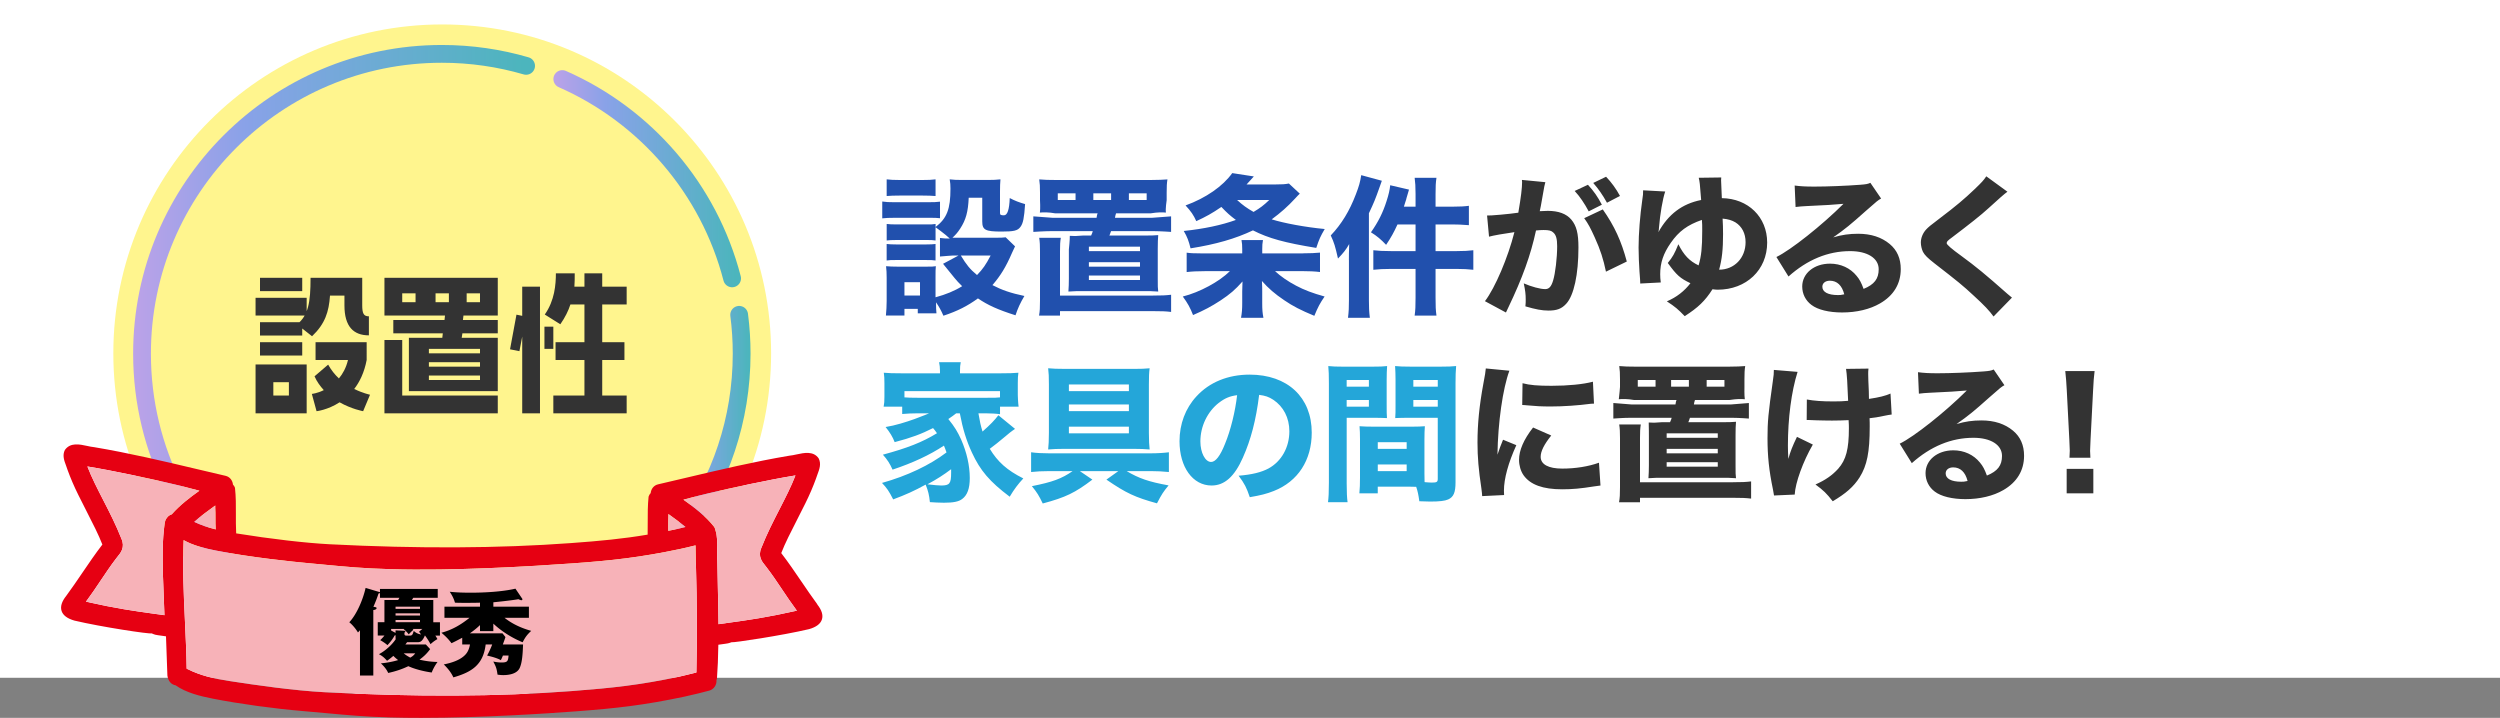 <svg xmlns="http://www.w3.org/2000/svg" xmlns:xlink="http://www.w3.org/1999/xlink" viewBox="0 0 1125 323.03"><rect x="0" y="0" width="1125" height="323.03" fill="#808080" stroke="none"/><defs><linearGradient id="a" x1="249.03" x2="333.45" y1="80.43" y2="80.43" gradientUnits="userSpaceOnUse"><stop offset="0" stop-color="#bca2e8"/><stop offset=".28" stop-color="#89a2e8"/><stop offset=".97" stop-color="#4cb5bd"/></linearGradient><linearGradient xlink:href="#a" id="b" x1="303.79" x2="337.74" y1="190.2" y2="190.2"/><linearGradient xlink:href="#a" id="c" x1="80.27" x2="294.81" y1="262.27" y2="262.27"/><linearGradient xlink:href="#a" id="d" x1="59.91" x2="240.75" y1="122.15" y2="122.15"/></defs><path fill="#fff" d="M0 0h1125v305H0z"/><path fill="#2150ad" d="M397 90.68c1.66.25 2.97.32 5.6.32h14.8c2.91 0 4.15-.06 5.6-.25v7.45c-1.66-.19-2.14-.19-5.32-.19h-15.07c-2.49 0-4.01.06-5.6.25v-7.57Zm26 16.4c1.7.2 2.45.27 4.42.27-2.04-1.97-6.42-5.1-6.42-5.1v5.96c-1.44-.21-2.13-.21-4.19-.21h-13.47c-2.06 0-3.09.07-4.33.21v-7.43c1.31.14 2.2.21 4.33.21h13.46c2.28 0 3.04 0 4.21-.21v1.37c5.11-3.9 6.7-8.08 6.7-17.26 0-1.57-.07-2.67-.35-4.18 1.73.21 3.24.27 5.45.27h11.67c2.42 0 3.94-.07 5.73-.27-.14 1.51-.21 3.08-.21 5.41v9.77c0 .8.41 1 1.78 1q2.33 0 2.6-7.77c2.39 1.26 4.17 1.93 6.91 2.72-.41 6.24-.89 8.7-2.12 10.3-1.23 1.66-2.94 2.06-8.48 2.06-7.32 0-8.68-.73-8.68-4.58V88.99h-6.09c-.27 6.24-1.23 9.9-3.83 13.88-1.09 1.66-1.92 2.66-3.49 4.12h19.34c2.44 0 3.73-.07 4.62-.2l4.21 4.07q-.41.81-1.36 2.92c-2.78 6.45-5.23 10.38-8.82 14.52 4.14 2.17 8.21 3.6 14.39 4.89-1.9 3.26-2.92 5.43-4 8.69-7.94-2.51-12.55-4.61-16.9-7.6-4.68 3.39-9.16 5.7-15.54 7.8-1.09-2.51-1.9-3.94-3.33-6.04 0 2.78.07 3.39.2 4.95H413v-2h-6v3h-8.34c.21-2.2.34-4.33.34-6.6v-10.4c0-2.16-.07-3.38-.27-5.2 1.62.13 2.91.2 5.14.2h12.93c2.5 0 3.25 0 4.33-.2-.14 1.35-.14 2.3-.14 4.73v9.26c4.67-1.28 8.53-2.84 11.98-5-1.49-1.42-2.44-2.5-3.39-3.65q-4.47-5.61-5.21-6.42l6.97-3.72h-2.64s-3.81.24-5.71.44v-8.36Zm-24-26.37c1.9.21 2.99.29 5.91.29h10.18c2.92 0 4.01-.07 5.91-.29v7.5c-1.9-.14-3.19-.21-5.91-.21h-10.18c-2.58 0-4.28.07-5.91.21zm0 29.08c1.31.14 2.2.21 4.33.21h13.47c2.2 0 3.03-.07 4.19-.21v7.43c-1.44-.21-2.06-.21-4.33-.21h-13.41c-2.13 0-2.89 0-4.26.21v-7.43Zm8 23.21h7v-6h-7zm25.38-18c2.52 4.15 4.08 6.12 7.28 8.77 2.58-2.65 4.01-4.69 6.12-8.77h-13.39Zm42.44-19c-2.99-.55-5.44-.48-6.87-.34.27-1.77.05-5.58.05-5.58v-3.37c0-2.79-.07-4.15-.35-5.98 2.08.2 4.5.27 7.75.27h42.2c3.39 0 6.3-.14 7.75-.27-.28 1.77-.35 3.06-.35 5.98v3.37s-.61 3.94-.34 5.58c-1.63-.14-3.47-.2-6.87.34h-15.57c-.2.61-.41 1.36-.48 2h16.79c3.94-.3 8.46-.64 8.46-.64v7s-4.58-.34-8.46-.36h-18.56c-.34 1.11-.75 2-.75 2h15.82c2.91 0 4.71-.07 6.16-.2-.14 1.74-.21 3.28-.21 6.1v13.54c0 3.35 0 4.29.21 5.76-2.91-.2-3.94-.2-6.3-.2h-27.82c-2.42 0-3.18 0-6.3.2.14-2.08.21-3.48.21-5.76v-13.19s.48-4.49.42-6.12c2.24.14 2.45.14 5.85-.13H491c.41-.89.54-1.23.75-2h-18.22c-3.81.02-8.53.36-8.53.36v-7s4.65.34 8.53.64h19.92c.21-1.25.27-1.59.48-2zm44.07 37c4.02 0 5.59-.07 8.11-.36v7.73c-2.39-.29-4.22-.36-8.11-.36H477v2h-9.43c.36-1.96.43-3.51.43-6.88v-21.92c0-2.83-.07-4.32-.36-6.2h9.72c-.29 1.89-.36 3.1-.36 6.14v19.86h41.89ZM484 87h-8v3h8zm6 26h23v-2h-23zm0 7h23v-2h-23zm0 6h23v-2h-23zm10-39h-8v3h8zm16 3v-3h-8v3zm70.29 24c3.35 0 5.7-.13 7.71-.32v8.73c-2.21-.27-4.89-.41-8.38-.41h-11.86c2.48 2.33 5.96 4.72 9.51 6.57 3.62 1.92 7.37 3.35 12.8 4.86-2.14 3.15-2.95 4.65-4.62 8.69-6.1-2.53-9.72-4.38-13.6-7.05-4.15-2.8-7.1-5.34-9.98-8.62.13 2.6.13 3.42.13 4.65v5.27c0 3.08.13 4.45.54 6.63h-10.07c.4-2.26.53-3.83.53-6.7v-5.13c0-1.3.07-2.87.13-4.51-3.34 3.76-5.55 5.68-9.89 8.55-4.08 2.67-7.29 4.38-12.37 6.57-1.27-3.28-2.41-5.34-4.61-8.34 7.62-1.92 16.44-6.7 21.19-11.42h-11.03c-3.48 0-6.22.14-8.42.41v-8.73c1.67.25 3.21.32 6.28.32H559v-1.92c0-1.66-.07-2.62-.33-4.08h9.67c-.27 1.4-.33 2.43-.33 4.15v1.85h18.29Zm-1.38-26.85c-.68.68-.95.88-2.11 2.18-3.26 3.54-6.46 6.39-10.54 9.38 5.37 1.7 15.16 3.54 23.87 4.35-1.97 3.4-2.45 4.42-3.81 8.5-14.14-2.31-21.42-4.28-28.49-7.89-7.89 3.74-16.59 6.26-28.08 8.09-.82-3.33-1.5-5.17-3.06-7.82 9.11-.95 17.07-2.65 23.46-4.96-2.72-2.04-3.94-3.13-6.53-5.85-4.15 2.86-7 4.42-11.29 6.39-1.22-2.72-2.38-4.42-4.83-7.07 9.18-3.33 16.86-8.7 21.01-14.55l9.72 1.5q-1.97 2.24-3.26 3.6h13.26c2.79 0 3.94-.07 5.78-.41zM556.69 90c2.52 2.31 4.42 3.67 7.41 5.37 3.06-1.84 4.42-2.86 7.07-5.37zM607 117.03c0-2.24 0-3.54.14-7.21-1.52 2.65-2.63 4.01-5.05 6.53-1.24-5.51-1.73-7.14-3.25-10.4 4.85-5.1 8.45-11.02 11.29-18.49 1.39-3.6 1.94-5.51 2.42-8.64l9.28 2.52q-.35.82-1.18 3.33c-1.66 4.69-2.35 6.46-4.64 11.29v39.23c0 2.99.07 4.96.42 7.82h-9.83c.35-2.92.42-4.76.42-7.89v-18.09Zm30-29.79c0-3.32-.14-5.08-.41-7.24h9.82c-.34 2.23-.41 3.86-.41 7.31V93h7.67c3.33 0 5.47-.13 7.33-.39v8.72c-3.4-.26-5.07-.33-7.33-.33H646v12h9.33c3.33 0 5.6-.13 7.67-.39v8.79c-2.27-.26-4.53-.39-7.53-.39H646v12.95c0 3.89.07 5.57.41 8.05h-9.82c.34-2.42.41-4.29.41-8.05v-12.95h-10.92c-3.38 0-5.8.13-8.08.39v-8.79c2.14.26 4.49.39 8.01.39H637v-12h-8.13c-1.64 3.61-2.89 5.84-5.12 9.18-2.23-2.36-4.13-4-6.82-5.64 3.28-4.66 5.38-8.85 7.02-14.03.92-2.82 1.44-5.05 1.64-7.15l8.46 1.97q-.33 1.05-1.12 3.8c0 .2-.2.85-.52 1.77-.13.46-.39 1.18-.66 2.1H637z"/><path fill="#333" d="M669.18 96.98c.94.15 10.28-.68 14.06-1.27 1.22-7.14 1.7-11.15 1.7-13.73 0-.2 0-.54-.07-1.02l10.54 1.02c-.2.68-.34 1.22-.48 1.97-.07.27-.61 3.2-1.56 8.77-.27 1.43-.27 1.5-.48 2.31 1.63-.07 2.58-.14 3.6-.14 4.83 0 8.36 1.29 10.61 3.94 2.31 2.79 3.2 6.12 3.2 12.51 0 12.17-2.04 21.62-5.51 25.36-2.04 2.24-4.21 3.06-7.96 3.06-2.92 0-5.78-.54-10.4-1.9.14-1.5.14-2.04.14-3.06 0-2.38-.2-4.08-.88-7.28 3.47 1.5 7.41 2.58 9.65 2.58 1.7 0 2.72-1.09 3.54-3.81 1.02-3.26 1.84-10.33 1.84-15.5 0-3.26-.48-5.03-1.7-6.12-.88-.88-1.97-1.16-4.42-1.16-1.16 0-1.9.07-3.4.2-2.38 11.08-6.12 21.42-12.44 34.61-.61 1.29-.68 1.43-1.09 2.31l-9.45-5.1c4.62-6.05 10.4-19.72 13.26-31.07-4.83.68-9.45 1.5-11.42 2.04zv-.02Zm45.4-13.83c2.72 2.99 4.28 5.24 6.26 8.97l-5.92 2.99c-1.84-3.47-4.08-6.8-6.32-9.18l5.98-2.79Zm6.67 11.08c5.3 7.55 8.36 14.28 10.81 23.46l-9.38 4.56c-1.16-5.64-2.52-9.86-5.03-15.37-1.97-4.35-2.92-6.12-4.76-8.7l8.36-3.94Zm1.49-14.69c2.45 2.58 4.49 5.37 6.25 8.63l-5.85 3.06c-1.97-3.54-3.81-6.19-6.19-8.91l5.78-2.79Zm26.6 6.65c-1.16 3.4-2.31 10.2-2.79 16.18-.07 1.02-.07 1.22-.27 2.11 4.49-8.09 10.67-12.78 19.24-14.48-.61-7.82-.61-7.89-1.09-10l10.13-.14c-.07.61-.07.95-.07 1.29 0 .68.27 6.32.34 8.02 11.83.14 20.4 8.5 20.4 19.99 0 12.31-9.38 21.21-22.3 21.21-.68 0-1.16-.07-2.31-.2-3.33 5.24-6.53 8.3-12.51 12.1-2.92-3.06-4.28-4.22-8.02-6.66 4.35-1.83 7.89-4.62 10.61-8.16-4.69-2.24-6.19-3.6-10.2-9.11 2.24-2.72 3.06-4.22 4.76-8.43 2.52 4.96 4.96 7.55 9.11 9.52 1.22-4.15 1.63-7.89 1.63-15.64 0-2.18 0-3.13-.14-4.83-6.46 2.24-10.4 5.1-14.01 10.33-3.33 4.76-4.76 8.98-4.76 14.08 0 1.43.07 2.18.27 3.74l-9.25.48q0-1.36-.34-5.37c-.2-3.06-.41-7.48-.41-10.81 0-6.19.68-14.62 1.63-21.15.41-2.58.41-2.99.41-4.62l9.93.54Zm26.04 18.99c0 7.07-.48 11.42-1.77 16.18 6.8 0 11.9-5.24 11.9-12.38 0-3.94-1.63-7.07-4.56-8.91-1.63-.95-3.13-1.43-5.78-1.7.14 2.52.2 4.15.2 6.8Zm32.23-21.69c2.52.34 4.76.48 8.84.48 5.85 0 14.28-.34 20.6-.82 2.65-.2 3.47-.34 4.62-.88l4.83 7.07c-1.43.82-1.5.82-6.8 5.51-7.07 6.32-9.25 8.09-14.75 11.97 3.88-1.16 7.27-1.63 11.22-1.63 5.78 0 10.54 1.56 14.21 4.62 3.33 2.79 4.96 6.53 4.96 11.29 0 6.59-3.2 11.9-9.32 15.43-4.55 2.65-10.54 4.08-17.07 4.08-5.92 0-10.95-1.22-13.8-3.4-2.65-1.97-4.15-4.96-4.15-8.3 0-5.85 5.3-10.27 12.51-10.27 4.83 0 9.11 1.97 11.97 5.51 1.36 1.63 2.11 3.06 3.13 5.85 4.83-1.97 6.8-4.55 6.8-8.84 0-4.96-5.03-8.16-12.85-8.16-10 0-19.31 3.88-27.74 11.42l-5.44-8.77c6.39-3.06 20.6-14.35 30.19-23.93-5.58.48-6.73.54-16.73 1.02-2.18.14-2.79.14-4.83.41l-.41-9.66Zm15.85 42.83c-2.04 0-3.4 1.09-3.4 2.72 0 2.38 2.58 3.74 7 3.74 1.02 0 1.29 0 2.86-.34-1.02-4.01-3.26-6.12-6.46-6.12m79.89-40.05q-1.7 1.16-8.5 7.41c-3.47 3.2-8.77 7.34-16.39 13.12-2.11 1.56-2.45 1.9-2.45 2.65q0 .95 6.59 5.71c6.6 4.83 10.74 8.23 20.74 17.07.75.68 1.16 1.02 2.04 1.7l-8.29 8.5c-1.84-2.58-4.15-5.03-8.91-9.38-4.96-4.62-7-6.26-17.68-14.55-3.13-2.45-4.35-3.67-5.17-5.17-.54-1.16-.95-2.79-.95-4.21 0-2.04.88-4.22 2.38-5.85.95-1.02 1.9-1.84 6.05-4.96 7.55-5.71 11.22-8.84 15.78-13.19 3.26-3.13 4.01-3.94 5.24-5.78l9.52 6.94Z"/><path fill="#24a6d9" d="M430.28 186c-1.16.93-1.77 1.34-3.54 2.56 2.92 3.6 4.15 5.71 5.78 9.25 2.52 5.78 3.88 11.69 3.88 17.34 0 4.62-1.09 7.68-3.4 9.38-1.56 1.22-4.01 1.7-8.23 1.7-1.84 0-4.49-.14-6.32-.27-.34-3.26-.75-4.96-1.9-7.89-5.17 2.86-8.98 4.56-14.62 6.66-1.9-3.74-2.79-5.03-5.03-7.41 11.36-3.2 21.42-7.96 29.03-13.73-.54-1.56-.75-2.11-1.16-3.06-6.46 4.28-14.14 7.82-23.12 10.81-1.16-2.65-2.38-4.56-4.35-6.73 11.01-2.99 17.68-5.58 24.34-9.66-.75-1.09-1.02-1.43-1.77-2.31-5.24 2.65-9.72 4.35-17.27 6.32-.88-2.31-2.11-4.35-4.08-6.8 8.64-1.36 19.58-6.17 19.58-6.17H413c-2.62 0-4.81.12-7.01.31v-3.31h-8.35c.28-1.41.35-2.45.35-4.47v-6.12c0-2.04-.07-3.29-.28-4.67 2.07.2 4.27.26 7.92.26h17.36v-1.05c0-1.58-.14-2.7-.41-3.95h9.76c-.27 1.18-.34 2.24-.34 3.88v1.12h18.32c3.7 0 5.83-.07 7.96-.26-.21 1.38-.27 2.5-.27 4.67v5.41s.09 3.4.36 5.18h-8.36v3.39c-1.91-.27-3.88-.34-6.46-.39h-3.26c.68 3.92.95 5.22 1.84 8.21 3.47-3.06 5.37-5.03 7.14-7.34l7.48 6.12c-.34.27-.48.41-.95.68-1.09.82-1.43 1.02-3.4 2.72s-5.92 4.83-7 5.58c3.54 5.85 7.75 9.66 15.09 13.33-2.45 2.65-4.15 4.9-6.12 8.23-9.04-6.8-13.26-11.76-17-19.85-2.52-5.44-4.15-10.74-5.44-17.66h-1.63ZM450 176h-43v2.82c1.64.12 2.81.18 6.03.18h30.88c3.83 0 4.72 0 6.09-.18zm-32.67 41.94q4.55.54 6.19.54c3.81 0 4.49-.88 4.49-5.71v-1.63c-3.33 2.52-6.39 4.49-10.67 6.8Zm54.82-5.94c-3.06 0-5.91.14-8.15.41v-8.89c2.24.34 5.16.48 8.22.48h45.43c3.12 0 6.45-.21 8.35-.48v8.89c-2.65-.27-5.43-.41-8.01-.41h-11c5.57 3.28 9.85 4.79 18.88 6.43-2.38 2.87-3.06 3.9-5.23 8.07-9.91-2.74-13.85-4.58-22.75-10.67l5.36-3.83h-17.32l5.64 3.83c-7.81 5.95-12.09 8-22.34 10.74-1.7-3.56-2.58-4.99-4.89-7.8 9.3-1.85 13.38-3.35 18.33-6.77h-10.53Zm38.3-46c2.93 0 4.84-.07 6.89-.27-.27 2.03-.34 3.72-.34 7.44v21.65c0 3.18.14 5.89.34 7.44-2.32-.2-4.36-.27-6.95-.27h-31.77c-2.59 0-4.7.07-6.95.27.2-1.62.34-4.26.34-7.51v-21.72c0-3.59-.07-5.14-.34-7.31 2.05.2 4.23.27 7.16.27h31.64ZM481 173v3h27v-3zm0 9v3h27v-3zm0 10v3h27v-3zm78.34 13.83c-3.81 8.64-8.3 12.65-14.14 12.65-8.43 0-14.42-8.23-14.42-19.92 0-7.75 2.65-14.82 7.62-20.19 5.85-6.39 14.21-9.79 23.93-9.79 17.07 0 27.95 10.2 27.95 26.11 0 12.38-6.19 21.96-17.07 26.25-3.26 1.29-5.98 1.97-10.81 2.79-1.43-4.28-2.38-6.12-5.03-9.66 6.05-.48 10.27-1.56 13.46-3.26 5.85-3.2 9.38-9.52 9.38-16.73 0-6.05-2.65-11.15-7.28-14.21-1.97-1.29-3.6-1.84-6.32-2.18-1.36 11.22-3.74 20.26-7.28 28.15Zm-10.81-24.61c-5.17 4.01-8.36 10.61-8.36 17.41 0 5.1 2.18 9.25 4.83 9.25 1.97 0 4.08-2.65 6.26-8.16 2.52-6.05 4.62-14.62 5.44-21.89-3.26.41-5.51 1.36-8.16 3.4ZM606 217.2c0 4.26.14 6.87.41 8.8h-8.81c.27-2.11.4-4.36.4-8.78v-44.8c0-3.68-.07-5.51-.27-7.69 2.01.2 3.54.27 6.82.27h12.83c3.54 0 5.08-.07 6.82-.27-.13 1.98-.2 3.54-.2 6.26v11.03c0 3.37 0 4.53.14 6.12-1.57-.07-3.83-.14-5.95-.14h-12.18v29.2Zm0-43.2h10v-3h-10zm0 9h10v-3h-10zm35 30.08c0 1.5 0 2.52.06 3.88 1.64.14 2.46.2 3.28.2 2.21 0 2.65-.27 2.65-1.7V188h-13.17c-2.13 0-4.39.07-5.97.13.14-2.01.14-2.68.14-5.97v-11.27c0-2.35-.07-4.02-.2-6.17 2.06.2 3.5.27 7.06.27h13.54c3.37 0 4.85-.07 6.87-.27-.2 2.46-.27 4.24-.27 7.66v44.64c0 4.58-.87 6.63-3.3 7.72-1.48.68-3.97.96-8.14.96-1.01 0-1.21 0-4.85-.14-.4-2.94-.74-4.51-1.41-6.49-1.28-.07-1.88-.07-3.1-.07h-14.2v3h-8.27c.21-1.96.28-4.4.28-7.04v-17.27c0-2.37-.07-4.2-.21-5.89 2.07.14 3.45.2 6.21.2h17.51c2.59 0 3.73-.07 5.68-.2-.13 1.63-.19 3.33-.19 5.92v15.37ZM620 202h13v-3h-13zm0 10h13v-3h-13zm16-38h11v-3h-11zm0 9h11v-3h-11z"/><path fill="#333" d="M679.23 166.81c-2.99 8.09-5.17 23.39-5.37 37.8q.88-2.65 1.22-3.47l1.29-3.26 5.98 2.45c-3.6 7.89-5.58 15.09-5.58 20.47 0 .68 0 1.02.07 1.97l-9.86.48c-.07-1.22-.14-1.77-.34-3.33-1.29-8.64-1.77-14.14-1.77-20.74 0-8.43.82-16.66 2.65-26.58.82-4.22.88-4.83 1.09-6.8l10.61 1.02Zm18.83 29.17c-3.2 4.01-4.76 7.07-4.76 9.59 0 3.4 3.47 5.3 9.72 5.3 5.92 0 11.83-.95 16.52-2.65l.68 10.27c-1.09.14-1.5.2-2.99.41-5.98.95-9.59 1.29-14.28 1.29-8.64 0-14.28-2.04-17.34-6.32-1.29-1.84-2.04-4.42-2.04-6.94 0-4.28 2.11-9.18 6.32-14.55l8.16 3.6Zm-12.92-23.53c3.33.88 6.87 1.16 13.05 1.16 7.48 0 14.28-.68 18.63-1.84l.48 9.86c-.61 0-.68 0-1.43.07-5.58.75-12.38 1.22-18.02 1.22-4.28 0-6.73-.14-10.95-.54-.34-.07-.88-.07-1.9-.14zm50.19 7.55c-2.99-.55-5.44-.48-6.87-.34.27-1.77.54-5.58.54-5.58v-3.37c0-2.79-.07-4.15-.34-5.98 2.04.2 4.42.27 7.61.27h41.46c3.33 0 6.18-.14 7.61-.27-.27 1.77-.34 3.06-.34 5.98v3.37s-.1 3.94.17 5.58c-1.63-.14-3.47-.2-6.87.34h-15.57c-.2.61-.41 1.36-.48 2h16.79c3.94-.3 7.95-.64 7.95-.64v7s-4.08-.34-7.95-.36h-18.56c-.34 1.11-.75 2-.75 2h15.46c2.83 0 4.59-.07 6.01-.2-.14 1.74-.2 3.28-.2 6.1v13.54c0 3.35 0 4.29.2 5.76-2.83-.2-3.85-.2-6.14-.2h-27.12c-2.36 0-3.1 0-6.14.2.13-2.08.2-3.48.2-5.76v-13.19s0-4.49-.08-6.12c2.24.14 2.45.14 5.85-.13h3.74c.41-.89.54-1.23.75-2h-18.22c-3.81.02-8.04.36-8.04.36v-7s4.16.34 8.04.64h19.92c.2-1.25.27-1.59.48-2zm44.56 37c4.02 0 5.59-.07 8.11-.36v7.73c-2.38-.29-4.22-.36-8.11-.36H738v2h-9.43c.36-1.96.43-3.51.43-6.88v-21.92c0-2.83-.07-4.32-.36-6.2h9.72c-.29 1.89-.36 3.1-.36 6.14v19.86h41.89ZM745 171h-8v3h8zm5 26h23v-2h-23zm0 7h23v-2h-23zm0 6h23v-2h-23zm10-39h-8v3h8zm16 3v-3h-8v3zm32.91-6.65c-2.79 8.84-4.35 20.94-4.35 33.18 0 1.77.07 4.28.2 5.98.88-3.26 1.84-5.71 3.88-9.93l7.14 3.47c-4.42 7.62-7.89 17.2-8.16 22.51l-9.31.41c-.14-1.02-.21-1.43-.48-2.72-1.77-8.5-2.45-15.03-2.45-23.05 0-7.48.34-11.08 2.38-25.57.41-2.72.48-3.54.48-5.17l10.67.88Zm4.16 12.42c3.21.6 6.82.87 12.04.87 2.41 0 4.55-.07 6.55-.27q-.4-11.17-.94-14.37l10.1-.13c-.13 1.14-.13 1.54-.13 2.41q0 .8.07 3.08t.2 4.61c0 1.47 0 2.07.07 3.54 4.55-.67 7.49-1.4 9.7-2.41l.53 9.43q-1.14.13-3.81.67c-2.67.53-3.54.74-6.15 1 .07 1.27.07 2.54.07 3.81 0 11.5-1.2 17.45-4.55 22.8-2.67 4.21-6.22 7.29-12.1 10.76-2.81-3.61-4.15-4.88-7.76-7.55 4.55-2.01 7.55-4.15 10.23-7.09 3.54-4.01 4.81-8.83 4.81-18.19 0-1.14 0-1.67-.13-3.68-2.88.13-4.75.2-7.49.2s-4.81-.07-7.22-.13c-2.14-.13-2.41-.13-3.21-.13h-.94l.07-9.23Zm50.03-12.28c2.52.34 4.76.48 8.84.48 5.85 0 14.28-.34 20.6-.82 2.65-.2 3.47-.34 4.62-.88l4.83 7.07c-1.43.82-1.5.82-6.8 5.51-7.07 6.32-9.25 8.09-14.75 11.97 3.88-1.16 7.28-1.63 11.22-1.63 5.78 0 10.54 1.56 14.21 4.62 3.33 2.79 4.96 6.53 4.96 11.29 0 6.59-3.2 11.9-9.32 15.43-4.56 2.65-10.54 4.08-17.07 4.08-5.92 0-10.95-1.22-13.8-3.4-2.65-1.97-4.15-4.96-4.15-8.3 0-5.85 5.3-10.27 12.51-10.27 4.83 0 9.11 1.97 11.97 5.51 1.36 1.63 2.11 3.06 3.13 5.85 4.83-1.97 6.8-4.55 6.8-8.84 0-4.96-5.03-8.16-12.85-8.16-10 0-19.31 3.88-27.74 11.42l-5.44-8.77c6.39-3.06 20.6-14.35 30.19-23.93-5.58.48-6.73.54-16.73 1.02-2.18.14-2.79.14-4.83.41l-.41-9.66Zm15.85 42.83c-2.04 0-3.4 1.09-3.4 2.72 0 2.38 2.58 3.74 7 3.74 1.02 0 1.29 0 2.86-.34-1.02-4.01-3.26-6.12-6.46-6.12m52.31-4.32c.07-1.69.14-2.44.14-3.18q0-.88-.2-4.88l-1.15-22.28c-.14-3.05-.41-6.36-.68-8.67h13.2c-.27 1.96-.54 5.15-.68 8.67l-1.15 22.28q-.2 4.13-.2 4.94c0 .74.07 1.42.14 3.11h-9.41ZM930 222v-11h12v11z"/><circle cx="198.5" cy="159.5" r="157.5" fill="#fff"/><circle cx="199" cy="159" r="148" fill="#fff58e"/><path fill="none" stroke="url(#a)" stroke-linecap="round" stroke-linejoin="round" stroke-width="8" d="M253.03 35.57c37.45 16.45 66 49.43 76.42 89.7"/><path fill="none" stroke="url(#b)" stroke-linecap="round" stroke-linejoin="round" stroke-width="8" d="M332.62 141.67c.74 5.73 1.12 11.56 1.12 17.49 0 29.76-9.63 57.26-25.95 79.57"/><path fill="none" stroke="url(#c)" stroke-linecap="round" stroke-linejoin="round" stroke-width="8" d="M290.81 257.86c-24.1 22.47-56.44 36.22-91.99 36.22-48.33 0-90.73-25.42-114.56-63.61"/><path fill="none" stroke="url(#d)" stroke-linecap="round" stroke-linejoin="round" stroke-width="8" d="M78.4 220.05c-9.27-18.29-14.49-38.98-14.49-60.89 0-74.51 60.4-134.92 134.92-134.92 13.17 0 25.89 1.89 37.92 5.4"/><path fill="#333" d="M138 134v8h-23v-8zm0 30v22h-23v-22zm-21-39h19v6h-19zm19 20v6h-19v-6zm-19 15v-6h19v6zm13 18v-6h-7v6zm33-40.7c0 3.85.67 5.04 3 5.04v8.57c-6.88 0-11-3.9-11-13.46v-4.44h-6.5c-.5 7.26-2.17 12.67-8.08 18.3l-6.75-5.33c5.08-4.07 6.08-9.85 6.08-20.96H163v12.3Zm2 24.7c-1.06 5.56-3.1 9.78-5.6 13.04 3.93 1.93 7.11 2.59 7.11 2.59l-3.1 7.41s-5.07-.89-10.59-4c-5.37 3.48-10.37 4-10.37 4l-2.12-7.78s2.42-.22 5.37-1.7c-1.59-1.78-3.1-3.78-4.16-6.22l6.13-5.26c1.36 2.45 3.03 4.52 4.84 6.22 1.74-2.07 3.25-4.81 4.09-8.3H142v-8h23zm8-20v-17h51v17h-15.44l-.24 2H224v6h-15.92l-.31 2H224v24h-40v-24h15.04l.22-2h-22.27v-6h23.04l.22-2h-27.26Zm8 11v25h43v8h-51v-33zm0-21v4h6v-4zm35 25h-23v2h23zm0 8v-2h-23v2zm0 6v-2h-23v2zm-20-39v4h6v-4zm14 0v4h6v-4zm25 19.46-1.26 6.57-4.22-.84 2.89-15.59 2.59.53v-13.14h8v57h-8v-34.54Zm14-4.46v10h-4v-10zm22-24v6h11v8h-11v17h10v8h-10v16h11v8h-33v-8h14v-16h-13v-8h13v-17h-6.31c-.92 2.85-2.39 5.85-4.54 8.92l-7-4.38c4.46-6.31 5-13.54 5-18.54h8.48c0 2.03 0 3.97-.15 6H263v-6z"/><path fill="#e60012" d="M367.82 271.97c-2.48-3.37-4.88-6.89-7.2-10.3-2.88-4.24-5.87-8.63-9.06-12.78 1.67-4.34 4.3-9.49 7.09-14.94 1.26-2.47 2.55-4.98 3.78-7.49 1.86-3.75 3.48-7.53 4.82-11.23 0-.02 0-.03.01-.05.18-.6.41-1.22.65-1.85.82-2.17 1.75-4.64.47-7.1-2.38-3.38-6.56-2.47-9.92-1.74-1.14.25-2.22.48-3.25.57-15.63 2.63-31.28 6.33-46.42 9.92-4.23 1-8.45 2-12.69 2.98-1.82.44-3.09 1.96-3.3 3.94-.43.44-.73.93-.94 1.6-.4 3.87-.4 7.9-.39 11.8 0 1.76 0 3.52-.03 5.28-11.27 1.9-21.23 2.84-34.5 3.81-32.43 2.38-68.94 2.56-108.53.53-10.8-.55-26.51-2.38-42.14-4.9v-.28c-.14-2.76-.13-5.62-.12-8.38.02-3.86.03-7.86-.41-11.86-.18-.52-.48-.99-.9-1.43-.21-1.97-1.48-3.5-3.3-3.94-4.23-.98-8.45-1.98-12.68-2.98-15.14-3.59-30.8-7.3-46.5-9.93-.96-.08-2.04-.31-3.18-.56-3.36-.73-7.54-1.64-9.98 1.83-1.23 2.38-.3 4.84.52 7.01.24.63.47 1.25.66 1.9 1.34 3.7 2.96 7.48 4.82 11.22 1.23 2.51 2.52 5.03 3.78 7.49 2.79 5.45 5.42 10.6 7.09 14.94-3.19 4.15-6.18 8.54-9.06 12.78-2.32 3.41-4.71 6.93-7.18 10.28-2.04 2.55-2.75 4.84-2.12 6.8.63 1.98 2.58 3.45 5.82 4.37 12.17 2.87 34.02 6.16 34.71 5.73 1.46.67 2.18.75 2.96.85.8.1 1.67.2 3.5.49l.02.53c.22 5.67.43 11.34.61 17.08.3 2.46 1.68 4.1 3.72 4.44 4.64 3.3 11.05 4.88 16.71 5.99 11.97 2.35 27.55 4.5 40.66 5.6 4.12.35 7.72.68 11.07.99 9.27.86 16.6 1.54 28.2 1.87 4.47.13 9.09.18 13.76.18 27.64 0 57.14-1.98 69.81-2.93 18.02-1.36 30.5-2.75 48.73-6.61 3.79-.8 8.6-2.03 11.12-2.7 2.12-.55 3.5-2.58 3.3-4.77q.105-.195.18-.42c.02-.06.04-.13.04-.2.34-4.55.55-9.55.63-15.27 1.56-.24 2.37-.34 3.11-.43.79-.1 1.51-.19 2.82-.69.79.28 22.68-3.02 34.9-5.9 3.2-.91 5.15-2.38 5.78-4.36.63-1.96-.09-4.25-2.11-6.77Zm-45.89-33.39s-.02-.03-.03-.05c-.07-.44-.2-.87-.47-1.37-3.82-4.86-8.72-8.64-13.89-12.31l3.12-.81c2.58-.68 5.25-1.38 7.89-1.99 10.81-2.55 27.36-6.14 39.4-8.11-1.96 5.06-4.5 9.99-7.17 15.2-2.81 5.47-5.71 11.12-8.14 17.29-1.75 3.93.31 6.4 1.67 8.04.3.36.58.69.81 1.05 2.44 3.19 4.72 6.59 6.92 9.88 1.99 2.97 4.04 6.03 6.21 8.94.11.15.21.3.32.46-13.64 3.07-21.96 4.22-30.01 5.34-1.73.24-3.46.48-5.24.74-.04-5.23-.17-10.54-.28-15.67-.09-4.16-.19-8.32-.25-12.52-.16-1.68-.12-3.47-.07-5.2.07-2.91.15-5.92-.78-8.89ZM73.3 257.54v.53c.21 6.25.45 12.51.7 18.76-1.79-.24-3.53-.48-5.26-.73-8.06-1.12-16.39-2.27-30.05-5.34l.31-.44c2.18-2.92 4.23-5.99 6.22-8.96 2.2-3.29 4.48-6.69 6.96-9.94.19-.31.47-.63.77-.99 1.36-1.64 3.42-4.12 1.69-8.01-2.44-6.2-5.34-11.85-8.15-17.32-2.67-5.2-5.21-10.14-7.17-15.19 12.03 1.97 28.59 5.56 39.4 8.11 2.64.61 5.31 1.31 7.89 1.99l3.12.81c-4.33 3.08-8.76 6.46-12.43 10.62-.94.29-1.69.83-2.12 1.49-.81.85-1 1.98-1.13 3.05-1.02 7.16-.88 14.49-.74 21.58Zm9.33-14.48c4.34 2.45 9.65 3.73 14.36 4.66 16.1 3.19 36 5.17 41.71 5.7 2.76.25 5.24.49 7.53.71 10.16.97 16.88 1.62 29.52 2 28.04.85 63.53-1.28 82.19-2.63 17.27-1.25 30.03-2.64 48-6.43 1.84-.39 4.21-.94 7.06-1.66l.03 2.06c.03 2.23.06 4.46.14 6.68.51 17.28.57 33.14.2 48.47-1.13.26-2.27.55-3.38.83-1.61.41-3.18.8-4.62 1.11-17.54 3.69-29.47 5.01-48.04 6.42-33.24 2.53-70.72 2.7-111.41.51-13.93-.75-30.93-3.21-42.5-5-7.6-1.17-12.99-2.42-19.42-5.57-.11-7.16-.45-14.43-.78-21.47-.56-11.94-1.13-24.28-.6-36.41Zm14.32-9.99c0 1.7 0 3.44.12 5.16-3.54-.87-6.53-1.92-9.66-3.38 3.02-2.7 5.83-4.74 9.04-7.06l.43-.31c0 .27-.01.54-.03.83.1 1.56.1 3.19.1 4.77Zm203.82-1.76.5.36c2.58 1.86 4.85 3.51 7.19 5.47-1.48.37-2.91.73-4.22 1.01-1.21.25-2.38.49-3.54.72v-1.8c0-1.63 0-3.32.09-5.03-.02-.24-.03-.48-.03-.73Z"/><path fill="#f7b2b8" d="M321.94 238.58s-.02-.03-.03-.05c-.07-.44-.2-.87-.47-1.37-3.82-4.86-8.72-8.64-13.89-12.31l3.12-.81c2.58-.68 5.25-1.38 7.89-1.99 10.81-2.55 27.36-6.14 39.4-8.11-1.96 5.06-4.5 9.99-7.17 15.2-2.81 5.47-5.71 11.12-8.14 17.29-1.75 3.93.31 6.4 1.67 8.04.3.36.58.69.81 1.05 2.44 3.19 4.72 6.59 6.92 9.88 1.99 2.97 4.04 6.03 6.21 8.94.11.15.21.3.32.46-13.64 3.07-21.96 4.22-30.01 5.34-1.73.24-3.46.48-5.24.74-.04-5.23-.17-10.54-.28-15.67-.09-4.16-.19-8.32-.25-12.52-.16-1.68-.12-3.47-.07-5.2.07-2.91.15-5.92-.78-8.89ZM73.3 257.54v.53c.21 6.25.45 12.51.7 18.76-1.79-.24-3.53-.48-5.26-.73-8.06-1.12-16.39-2.27-30.05-5.34l.31-.44c2.18-2.92 4.23-5.99 6.22-8.96 2.2-3.29 4.48-6.69 6.96-9.94.19-.31.47-.63.77-.99 1.36-1.64 3.42-4.12 1.69-8.01-2.44-6.2-5.34-11.85-8.15-17.32-2.67-5.2-5.21-10.14-7.17-15.19 12.03 1.97 28.59 5.56 39.4 8.11 2.64.61 5.31 1.31 7.89 1.99l3.12.81c-4.33 3.08-8.76 6.46-12.43 10.62-.94.29-1.69.83-2.12 1.49-.81.85-1 1.98-1.13 3.05-1.02 7.16-.88 14.49-.74 21.58Z"/><path fill="#f7b2b8" d="M82.63 243.06c4.34 2.45 9.65 3.73 14.36 4.66 16.1 3.19 36 5.17 41.71 5.7 2.76.25 5.24.49 7.53.71 10.16.97 16.88 1.62 29.52 2 28.04.85 63.53-1.28 82.19-2.63 17.27-1.25 30.03-2.64 48-6.43 1.84-.39 4.21-.94 7.06-1.66l.03 2.06c.03 2.23.06 4.46.14 6.68.51 17.28.57 33.14.2 48.47-1.13.26-2.27.55-3.38.83-1.61.41-3.18.8-4.62 1.11-17.54 3.69-29.47 5.01-48.04 6.42-33.24 2.53-70.72 2.7-111.41.51-13.93-.75-30.93-3.21-42.5-5-7.6-1.17-12.99-2.42-19.42-5.57-.11-7.16-.45-14.43-.78-21.47-.56-11.94-1.13-24.28-.6-36.41Zm14.32-9.99c0 1.7 0 3.44.12 5.16-3.54-.87-6.53-1.92-9.66-3.38 3.02-2.7 5.83-4.74 9.04-7.06l.43-.31c0 .27-.01.54-.03.83.1 1.56.1 3.19.1 4.77Zm203.82-1.76.5.36c2.58 1.86 4.85 3.51 7.19 5.47-1.48.37-2.91.73-4.22 1.01-1.21.25-2.38.49-3.54.72v-1.8c0-1.63 0-3.32.09-5.03-.02-.24-.03-.48-.03-.73Z"/><path d="M196.86 287.58c-1.22.71-2.09 1.34-3.12 2.29-.87-1.58-1.46-2.49-2.53-3.95-.28.79-.95 2.01-1.58 2.53-.55.47-1.11.55-1.82.55h-4.63c-.24.36-.48.68-.76 1h9.2l1.94 2.1c-1.39 1.94-2.85 3.33-4.79 4.75 2.69.63 5.38.99 8.12 1.03-1.03 1.39-2.02 3.13-2.61 4.75-3.25-.44-7.56-1.47-10.53-2.85-2.89 1.39-5.94 2.38-9.07 3.05-.67-1.58-2.02-3.17-3.29-4.32 2.61-.24 5.23-.71 7.76-1.47-.75-.59-1.46-1.19-2.14-1.9-.87.75-1.86 1.54-2.85 2.22-1.11-1.31-2.1-2.18-3.64-2.97 2.73-1.43 5.86-4.16 7.56-6.77-.08-.28-.08-.4-.08-.67v-1.11s-.32.08-.4.12c-.91 1.66-1.94 2.97-3.25 4.36-.83-.79-2.26-1.7-3.25-2.26.71-.67 1.27-1.27 1.9-2.06h-3.01v-6h3v-10h6.17l.59-1h-8.76v-2.21c-.02.13-.27.21-.65.29a60 60 0 0 1-2.31 5.96l.88.17c.38.08.55.21.55.46 0 .42-.55.76-1.47.84V304h-6v-20.41c-.26.34-.48.59-.92 1.01-.87-1.51-2.49-3.49-3.89-4.58 3.5-3.74 6.25-10.54 7.34-15.46l6.07 1.81.39.13v-1.49h26v4h-11.03l-.59 1h9.62v10h3v6h-2.09c.36.51.63.99.95 1.58ZM185.69 283l.35.38c-.97.88-1.24 1.12-2.1 2.08-.62-.79-1.48-1.75-2.29-2.33l.16-.12H176v.71l2 1.09v-1.14l3.73.17c.23 0 .66 0 .66.38 0 .17-.12.29-.39.42v.5c0 .71.23.88.89.88h1.55c1.09 0 1.28-.5 1.75-2.12 1.01.96 1.98 1.38 3.3 1.62l-.93-1.25 1.51-1.25h-4.39Zm3.31-9v-1h-11v1zm-11 2v1h11v-1zm0 3v1h11v-1zm8.85 15h-5.17c.88.76 1.93 1.39 2.94 1.93.97-.55 1.55-1.01 2.23-1.93m52.19-10.11c-1.9 1.78-2.68 2.84-3.85 5.13-4.67-1.87-9.56-4.96-13.19-8.39V284h-6v-2.71c-1.37 1.33-2.98 2.62-4.56 3.71h14.68l1.33 1.69c-.32 1.01-.81 2.34-1.17 3.31h9.1c-.17 4.32-.38 8.12-1.54 10.64-1.24 2.61-4.83 3.16-7.39 3.16-.9 0-1.67-.09-2.56-.21-.38-2.69-.64-3.5-1.92-5.9 1.28.26 2.39.43 3.72.43 2.65 0 2.95-.56 3.16-3.12h-2.54c-.28.69-.5 1.19-.92 2.06-1.93-1.01-4.08-1.56-6.19-2.06.87-1.61 1.65-3.26 2.29-5h-2.94c-1.1 9.17-6.24 12.43-14.54 14.82-.96-2.2-2.61-4.17-4.31-5.83 3.21-.64 7.11-1.79 9.5-4.17 1.33-1.28 1.97-2.98 2.29-4.82H208v-3.02c-1.9 1.02-3.36 1.78-4.82 2.46-1.37-1.82-2.78-3.26-4.55-4.7 4.91-1.31 8.8-3.64 12.68-6.74H200v-5h16v-1.8c-2.28.08-4.51.08-6.73.08-1.51 0-3.02 0-4.54-.08-.5-1.85-1.3-3.32-2.35-4.91 3.15.34 6.3.42 9.45.42 6.13 0 14.15-.42 20.12-1.81l2.98 4.41c.13.17.17.25.17.29 0 .29-.17.5-.46.5-.34 0-1.01-.29-1.34-.46-3.53.63-11.29 1.39-11.29 1.39V273h16v5h-10.98c3.55 2.84 7.66 4.66 12.02 5.89Z"/></svg>